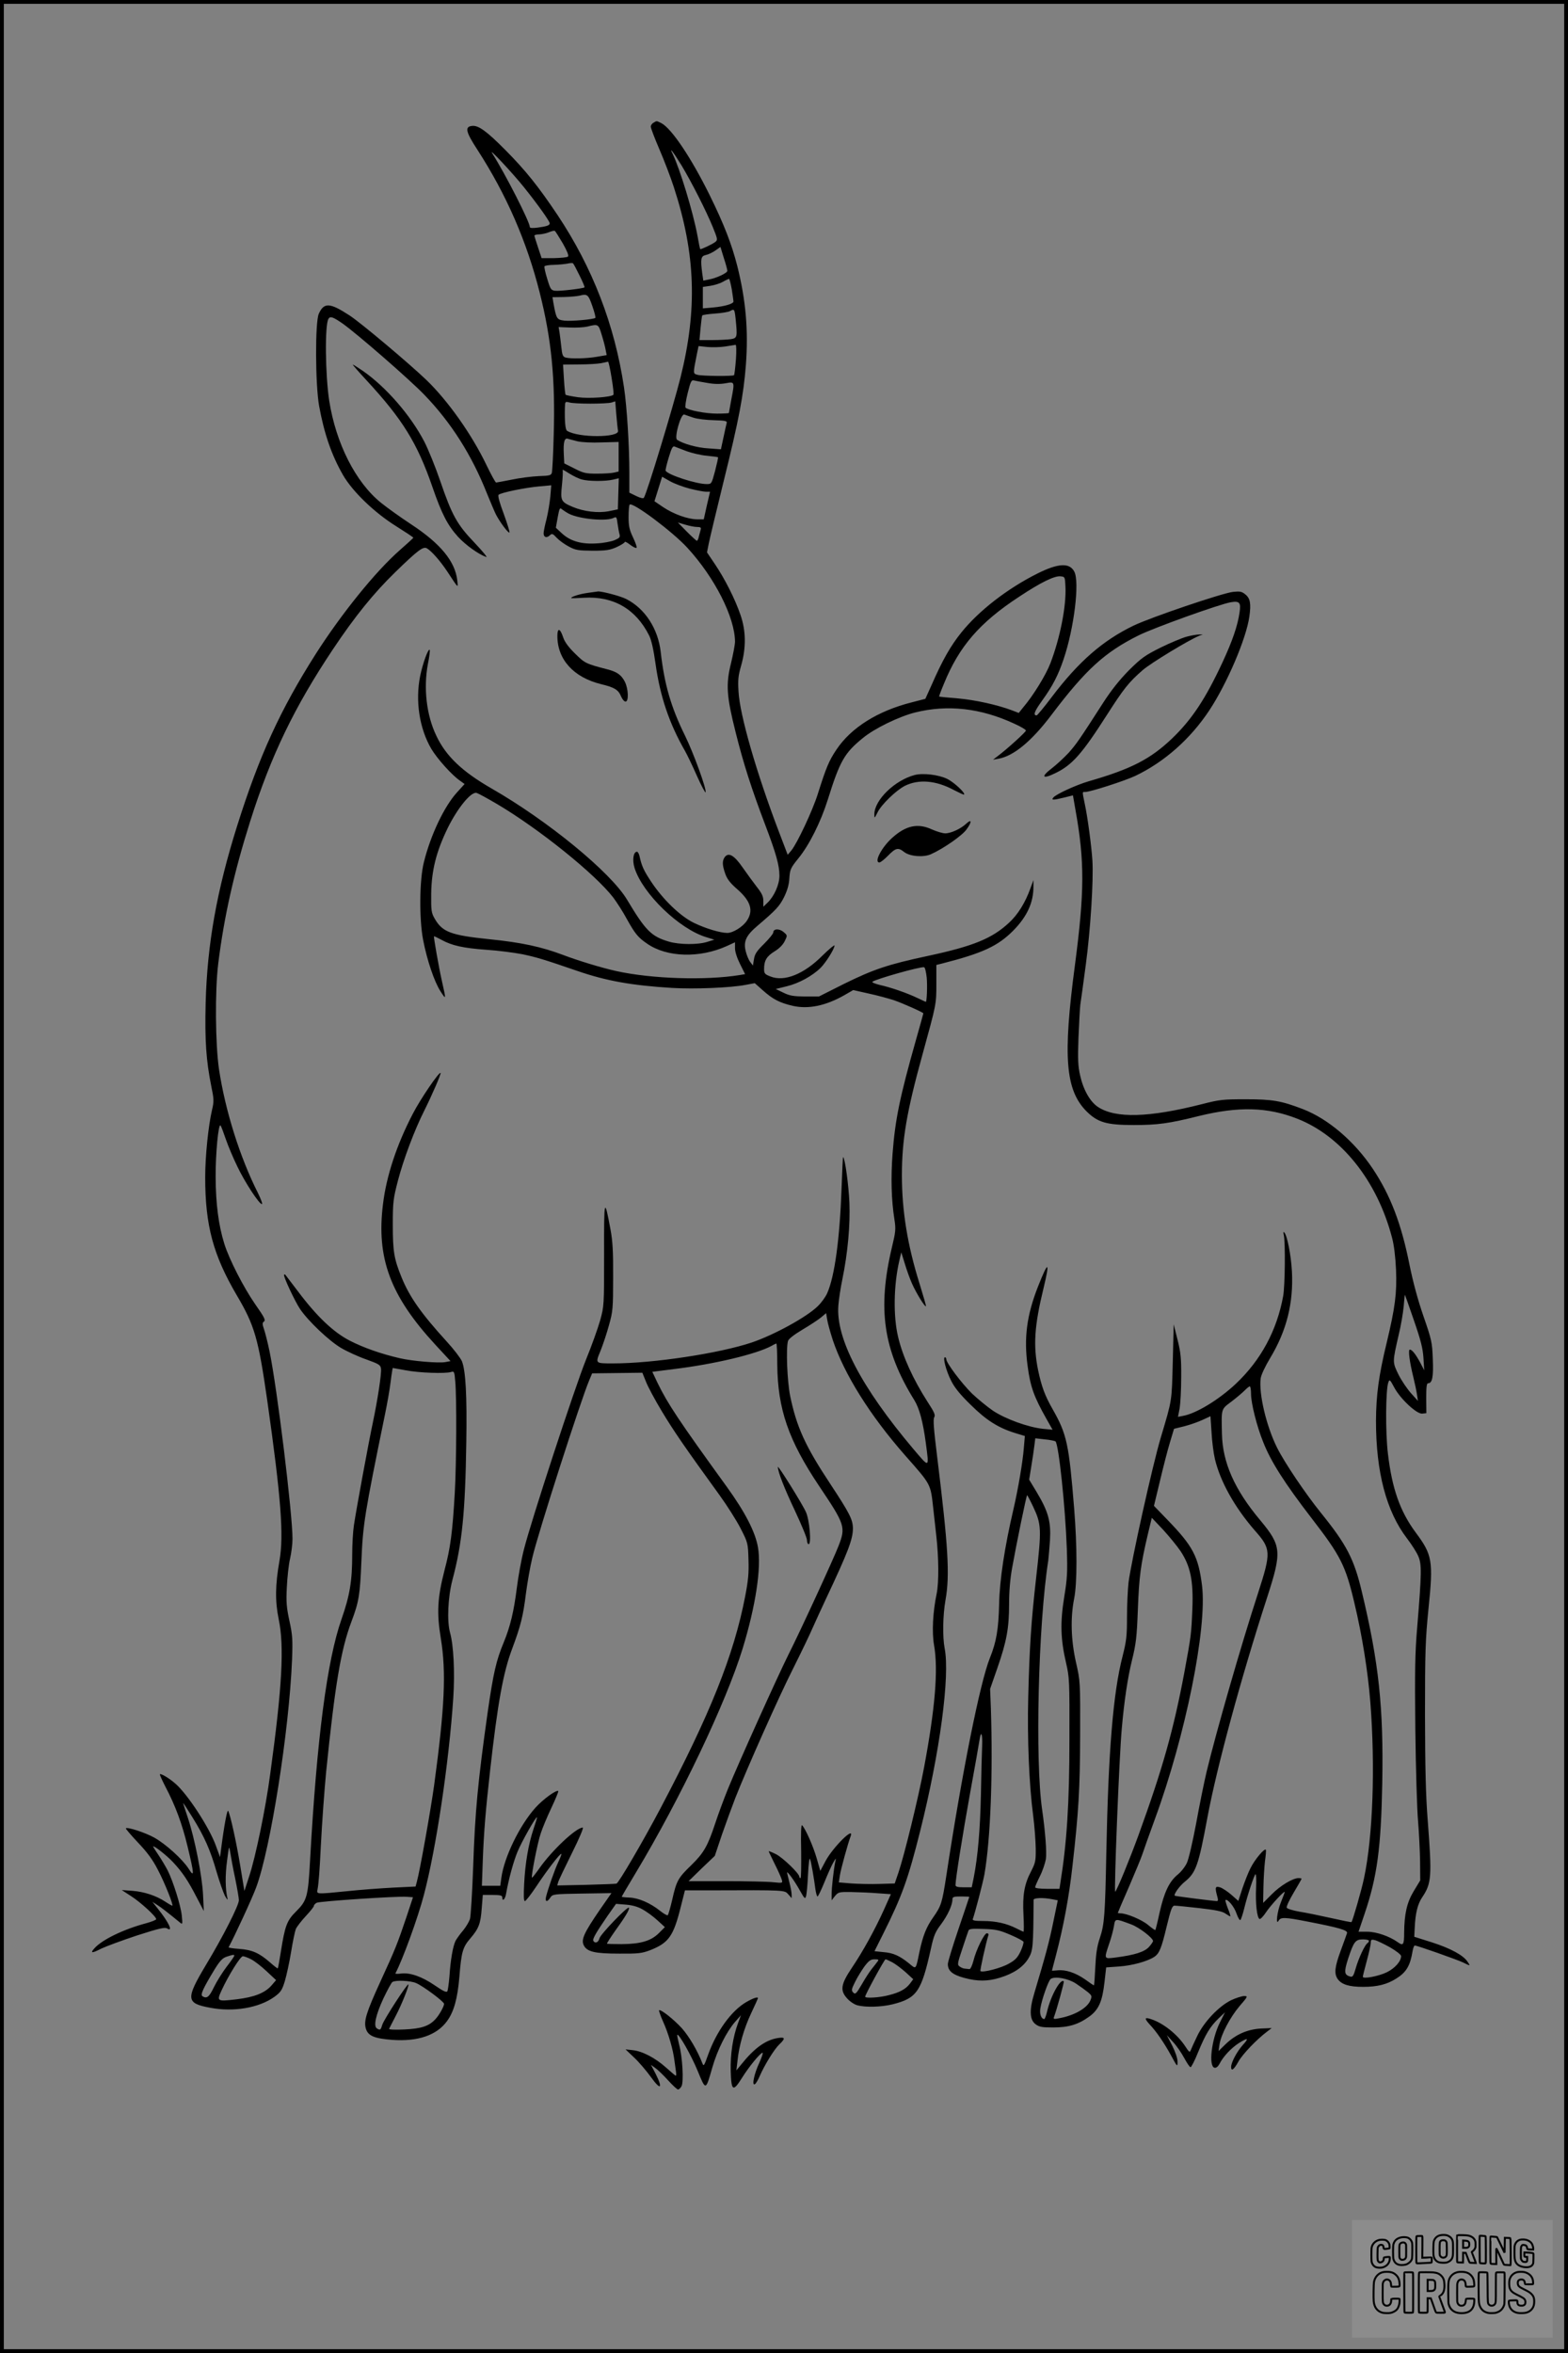 <?xml version="1.0" encoding="UTF-8"?>
<svg xmlns="http://www.w3.org/2000/svg" version="1.0" width="1024pt" height="1536pt" viewBox="0 0 1024 1536" preserveAspectRatio="xMidYMid meet">
  <rect x="0" y="0" width="1024" height="1536" fill="#808080" stroke="none"/>
  <g transform="translate(0.00 0.00) scale(1)">
    <g transform="translate(0,1536) scale(0.1,-0.1)" fill="#000000" stroke="none">
      <path d="M4268 14559 c-10 -5 -18 -17 -18 -26 0 -9 25 -75 56 -147 31 -72 74 -184 95 -249 142 -436 154 -797 43 -1242 -48 -190 -218 -752 -239 -784 -3 -7 -23 -2 -50 11 l-45 22 0 130 c0 175 -16 432 -35 558 -61 408 -206 782 -433 1123 -126 188 -209 292 -342 426 -122 123 -176 162 -217 157 -49 -5 -42 -38 35 -156 190 -294 323 -600 407 -934 76 -301 102 -561 91 -928 -3 -124 -9 -234 -12 -245 -4 -18 -15 -21 -86 -23 -45 -2 -124 -12 -176 -23 -52 -10 -98 -19 -102 -19 -5 0 -33 52 -64 116 -95 198 -252 420 -393 555 -113 108 -423 369 -499 419 -130 85 -168 87 -202 12 -25 -54 -23 -464 2 -602 33 -182 82 -322 156 -451 63 -109 206 -246 347 -334 62 -39 112 -72 112 -75 0 -3 -41 -40 -90 -83 -157 -138 -379 -413 -547 -676 -232 -365 -369 -664 -513 -1121 -133 -422 -196 -774 -206 -1157 -6 -245 3 -376 37 -545 17 -82 18 -97 5 -152 -25 -106 -45 -306 -45 -441 0 -315 52 -507 206 -770 117 -198 141 -282 199 -685 91 -641 109 -882 80 -1049 -28 -158 -29 -264 -5 -381 37 -177 23 -441 -56 -1015 -29 -219 -96 -542 -137 -664 l-31 -95 -27 164 c-27 163 -65 333 -79 359 -6 12 -26 -93 -46 -248 l-7 -54 -27 74 c-43 120 -186 338 -265 406 -41 36 -94 67 -101 61 -2 -2 14 -38 35 -79 67 -127 110 -244 146 -393 44 -182 45 -206 7 -145 -40 62 -149 161 -224 203 -59 33 -176 71 -186 61 -3 -2 33 -44 79 -93 61 -64 97 -113 130 -178 45 -85 104 -234 94 -234 -3 0 -23 11 -44 25 -60 40 -139 66 -216 72 l-70 5 63 -41 c63 -41 162 -132 162 -149 0 -5 -30 -17 -67 -27 -149 -40 -288 -108 -337 -164 -29 -32 -16 -33 46 -1 32 15 137 54 234 86 144 46 181 55 196 45 41 -25 9 42 -61 129 l-36 45 30 -19 c26 -16 72 -52 149 -115 18 -15 19 -14 13 45 -7 66 -56 222 -92 294 -13 25 -39 69 -59 99 -20 29 -36 55 -36 57 0 12 90 -59 130 -102 60 -64 98 -120 154 -229 l47 -90 -5 105 c-6 125 -54 367 -99 503 -18 53 -32 97 -31 97 2 0 29 -42 60 -92 79 -127 118 -216 158 -356 19 -65 44 -136 55 -158 15 -26 20 -31 16 -14 -14 58 -15 151 -2 245 13 100 13 100 21 50 4 -27 18 -103 32 -168 13 -64 24 -128 24 -141 0 -34 -103 -237 -214 -421 -134 -224 -132 -252 25 -281 154 -30 321 -1 421 71 41 30 50 43 68 102 11 37 30 123 41 191 11 68 25 135 31 150 7 15 36 53 65 84 29 31 53 61 53 67 0 6 8 14 18 20 19 10 525 44 588 39 l41 -3 -43 -130 c-58 -172 -72 -208 -170 -421 -93 -203 -110 -259 -94 -309 15 -45 55 -62 171 -71 168 -12 291 30 358 122 45 61 69 147 81 289 13 164 22 194 72 252 54 63 67 95 74 197 l7 86 63 0 c50 0 64 -3 64 -15 0 -31 19 -14 25 23 17 96 48 210 75 275 28 67 120 230 127 224 1 -2 -9 -36 -23 -77 -33 -98 -54 -221 -61 -357 -4 -79 -3 -113 5 -113 6 0 40 44 76 98 66 100 155 216 162 210 2 -2 -7 -26 -20 -53 -24 -51 -68 -177 -80 -227 -8 -34 8 -37 28 -5 15 22 20 23 207 26 l192 3 -78 -112 c-100 -146 -121 -191 -103 -228 21 -43 72 -55 233 -55 123 -1 147 2 200 22 122 48 153 91 201 284 l27 107 166 0 c495 2 484 2 509 -26 l22 -25 0 23 c0 13 -7 50 -15 81 -8 32 -15 60 -15 63 0 13 50 -56 82 -114 32 -57 36 -61 42 -40 4 13 10 77 13 143 3 66 9 111 13 100 8 -22 25 -121 35 -197 4 -27 10 -48 14 -48 4 0 24 42 45 93 20 50 46 108 57 127 19 33 20 33 14 7 -11 -52 -24 -171 -24 -212 l0 -40 22 28 c22 26 27 27 107 26 47 -1 124 -4 172 -8 l86 -6 -47 -105 c-58 -128 -135 -268 -208 -376 -71 -106 -78 -146 -33 -197 18 -21 47 -41 68 -47 55 -15 157 -12 231 6 159 40 188 82 251 366 18 83 28 107 66 157 43 58 74 125 74 162 0 16 8 19 55 19 30 0 55 -1 55 -3 0 -2 -32 -95 -70 -208 -38 -112 -70 -216 -70 -230 0 -44 29 -69 105 -90 88 -24 156 -24 236 1 91 28 152 70 186 127 29 50 31 71 33 381 0 13 60 16 121 4 l37 -7 -29 -140 c-26 -128 -51 -221 -124 -465 -34 -112 -31 -175 8 -204 24 -18 43 -21 115 -21 101 0 164 19 237 72 60 44 84 98 98 223 l11 97 85 6 c85 6 183 33 228 62 34 22 48 56 83 203 27 111 35 132 51 132 10 0 83 -7 161 -16 106 -12 150 -21 170 -35 15 -10 30 -19 32 -19 3 0 -3 23 -15 51 -11 29 -18 53 -16 55 12 12 58 -43 72 -87 10 -28 21 -47 26 -42 4 4 15 37 24 73 22 90 65 219 74 225 5 2 6 -37 4 -88 -5 -102 6 -198 23 -204 6 -2 25 18 42 44 28 43 122 145 122 132 0 -3 -11 -33 -25 -67 -25 -61 -36 -157 -14 -119 13 23 41 22 189 -7 206 -40 262 -56 257 -75 -3 -9 -21 -60 -41 -114 -40 -108 -44 -151 -20 -186 26 -36 75 -51 166 -51 93 0 156 16 216 54 66 41 91 83 107 179 3 20 10 37 14 37 16 0 273 -91 314 -110 51 -25 51 -25 31 4 -27 42 -110 87 -231 126 l-117 37 3 59 c4 94 19 155 49 199 61 91 64 134 36 500 -13 164 -17 340 -18 690 0 417 3 495 23 695 32 311 25 350 -83 495 -103 139 -155 287 -182 515 -17 139 -15 421 3 467 7 20 11 17 37 -32 39 -75 148 -177 184 -173 l27 3 -1 98 c0 72 3 97 12 97 28 0 36 42 31 159 -4 109 -8 126 -61 279 -37 107 -68 222 -91 335 -53 267 -124 453 -239 626 -121 181 -292 327 -458 391 -141 54 -198 64 -373 64 -147 0 -170 -2 -286 -32 -347 -88 -564 -94 -679 -18 -51 34 -95 111 -116 205 -14 60 -16 106 -11 245 4 94 9 191 12 216 4 25 20 143 36 263 30 223 51 549 43 680 -6 93 -31 283 -50 370 -17 83 -17 77 3 77 33 0 257 72 327 105 189 90 359 240 483 427 117 177 242 470 262 613 12 85 6 120 -28 146 -22 18 -35 20 -80 15 -72 -9 -533 -165 -648 -220 -201 -97 -358 -234 -532 -463 -51 -68 -97 -123 -101 -123 -25 0 -15 26 36 97 68 94 105 166 140 270 69 204 105 503 70 571 -31 60 -105 56 -241 -12 -196 -98 -383 -243 -497 -385 -70 -87 -123 -180 -193 -340 l-42 -93 -89 -23 c-222 -56 -396 -165 -492 -309 -49 -73 -67 -117 -122 -291 -33 -105 -134 -321 -173 -368 l-23 -27 -58 152 c-146 383 -255 761 -263 913 -5 75 -2 104 17 170 33 116 32 226 -4 330 -35 103 -101 234 -167 332 l-52 77 12 60 c7 34 50 214 96 401 101 407 131 568 146 763 17 225 0 421 -56 645 -37 144 -86 271 -180 462 -121 245 -249 436 -316 471 -33 16 -29 16 -51 3z m-844 -424 c88 -110 166 -219 166 -233 0 -13 -19 -20 -80 -28 -33 -4 -50 -3 -50 4 0 33 -160 347 -246 482 -27 42 134 -130 210 -225z m1027 145 c65 -108 160 -295 204 -402 31 -77 33 -84 17 -97 -19 -15 -95 -51 -99 -47 -2 1 -10 40 -18 87 -29 156 -116 440 -162 534 -27 53 4 13 58 -75z m-776 -508 c28 -50 41 -80 34 -87 -5 -5 -46 -9 -91 -10 l-81 0 -23 69 c-13 39 -24 74 -24 78 0 4 15 8 33 8 17 1 46 7 62 14 17 7 33 11 38 9 4 -2 27 -39 52 -81z m1075 -180 c0 -14 -71 -48 -123 -57 l-34 -7 -7 48 c-12 93 -9 112 22 119 16 3 44 16 63 29 l34 24 22 -72 c13 -39 23 -77 23 -84z m-965 -31 c20 -40 35 -75 32 -77 -7 -7 -164 -26 -192 -22 -26 3 -31 10 -51 77 -13 41 -21 78 -18 83 3 4 31 9 62 9 31 1 71 5 87 8 17 4 33 5 37 2 4 -3 23 -39 43 -80z m994 -90 c6 -39 11 -74 11 -79 0 -15 -56 -32 -132 -39 l-68 -6 0 70 0 70 48 7 c26 4 63 15 82 26 19 11 38 19 41 20 3 0 11 -31 18 -69z m-911 -108 c14 -40 23 -75 20 -78 -10 -10 -156 -23 -202 -18 -50 6 -53 11 -72 116 l-6 37 73 1 c41 1 88 5 104 9 50 13 57 8 83 -67z m936 -84 c12 -120 11 -126 -31 -133 -21 -3 -76 -6 -121 -6 l-84 0 7 78 c4 42 9 80 11 83 2 3 39 9 83 12 43 3 87 10 98 16 28 16 30 15 37 -50z m-2568 -30 c94 -66 441 -368 535 -466 175 -181 310 -394 409 -644 23 -56 49 -118 59 -138 26 -50 81 -124 88 -117 3 3 -14 57 -37 121 -28 74 -40 119 -34 125 14 14 174 47 267 55 l77 7 -6 -73 c-4 -41 -15 -107 -25 -148 -11 -41 -19 -82 -19 -92 0 -26 19 -33 39 -15 16 15 20 14 47 -15 16 -17 52 -43 79 -57 45 -24 61 -26 155 -27 89 0 113 4 158 24 28 13 52 28 52 33 0 5 16 -3 35 -18 20 -15 38 -24 42 -20 4 3 -7 34 -23 68 -24 50 -29 74 -29 134 0 40 3 76 7 80 19 19 281 -177 377 -282 179 -195 310 -454 311 -613 0 -18 -12 -81 -26 -140 -35 -139 -29 -217 30 -451 51 -205 105 -372 192 -601 73 -192 94 -268 94 -336 0 -57 -34 -134 -78 -176 l-27 -26 0 38 c0 30 -10 50 -43 92 -23 30 -65 87 -92 126 -55 80 -92 101 -117 68 -17 -24 -17 -51 3 -108 12 -35 32 -61 79 -102 88 -77 107 -140 62 -206 -26 -39 -90 -79 -127 -79 -46 0 -143 29 -219 66 -90 44 -203 154 -279 269 -49 74 -62 103 -76 168 -4 15 -11 27 -16 27 -24 0 -32 -54 -16 -106 53 -168 292 -399 469 -452 l52 -16 -45 -14 c-61 -20 -183 -19 -251 1 -116 34 -153 72 -274 274 -107 179 -517 515 -885 726 -191 110 -297 210 -360 343 -65 134 -85 310 -56 468 10 48 15 91 12 94 -10 9 -45 -88 -62 -170 -33 -164 -5 -344 73 -477 39 -65 135 -172 188 -208 l29 -21 -49 -54 c-84 -92 -173 -279 -217 -457 -29 -114 -31 -370 -5 -506 26 -134 73 -273 113 -335 38 -59 38 -59 9 70 -20 89 -54 284 -51 288 2 1 23 -9 47 -22 70 -39 144 -55 295 -66 77 -5 183 -19 235 -29 94 -20 138 -33 362 -110 186 -64 353 -94 615 -110 146 -9 386 1 482 20 l59 11 53 -47 c65 -58 109 -81 195 -101 102 -23 214 0 336 69 l59 34 102 -23 c56 -12 129 -32 163 -43 56 -19 193 -80 193 -86 0 -2 -22 -81 -49 -176 -104 -368 -135 -515 -152 -739 -12 -158 -8 -304 12 -430 10 -64 8 -81 -16 -181 -96 -403 -57 -672 146 -999 33 -54 56 -138 75 -279 22 -168 26 -166 -82 -39 -340 403 -507 723 -489 937 3 41 15 117 26 170 35 170 52 354 46 501 -5 113 -28 285 -41 297 -2 2 -6 -88 -10 -199 -12 -336 -45 -581 -95 -692 -10 -22 -37 -60 -61 -83 -74 -72 -287 -188 -432 -237 -213 -71 -644 -136 -903 -136 -120 0 -118 -2 -83 83 16 40 41 115 55 167 25 88 27 110 27 310 1 168 -3 237 -17 313 -40 215 -43 207 -42 -158 0 -336 0 -341 -26 -435 -15 -52 -56 -167 -92 -255 -73 -181 -360 -1057 -406 -1241 -17 -66 -37 -178 -46 -250 -19 -152 -43 -252 -85 -354 -50 -120 -68 -200 -105 -455 -64 -453 -83 -651 -95 -1010 -6 -170 -16 -325 -21 -342 -6 -18 -26 -52 -45 -75 -20 -23 -41 -53 -49 -67 -17 -34 -33 -124 -40 -232 -4 -47 -10 -91 -14 -98 -6 -9 -28 2 -82 39 -83 57 -162 85 -221 77 -21 -3 -38 -2 -36 1 48 91 147 363 186 512 80 302 164 865 192 1287 11 168 2 343 -21 425 -21 75 -14 231 15 343 64 240 84 440 91 900 5 305 -4 469 -29 530 -9 20 -53 78 -99 128 -166 182 -242 290 -294 417 -50 122 -58 171 -58 345 0 148 3 170 33 286 36 139 108 331 173 460 51 102 111 241 106 245 -9 10 -132 -171 -181 -266 -105 -201 -173 -407 -195 -590 -44 -352 47 -598 341 -917 l100 -108 -32 -6 c-42 -9 -219 6 -300 25 -121 28 -235 68 -325 114 -107 55 -215 157 -339 322 -44 58 -81 107 -83 109 -2 2 -5 2 -8 0 -7 -8 70 -173 105 -225 54 -79 189 -207 267 -253 39 -23 113 -57 165 -75 83 -30 93 -36 96 -61 4 -33 -22 -203 -53 -350 -27 -126 -108 -565 -124 -672 -6 -39 -11 -125 -11 -191 0 -173 -16 -268 -70 -422 -94 -268 -161 -779 -205 -1570 -13 -240 -20 -266 -90 -336 -62 -61 -74 -94 -101 -264 -9 -58 -18 -107 -20 -109 -2 -2 -25 16 -51 39 -71 62 -117 82 -201 88 -40 3 -71 7 -69 11 38 70 154 320 180 391 94 254 215 1021 234 1485 5 133 3 162 -17 254 -19 88 -22 123 -17 220 3 64 12 148 21 186 9 39 16 97 16 130 0 164 -100 982 -150 1224 -12 57 -28 121 -36 144 -11 30 -11 42 -3 48 16 10 8 26 -55 116 -75 108 -169 291 -201 393 -38 121 -56 262 -57 435 -1 150 18 354 32 338 4 -4 19 -44 34 -88 15 -44 49 -125 76 -180 48 -101 142 -245 160 -245 6 0 -6 32 -25 71 -119 235 -214 539 -255 809 -24 164 -27 512 -5 690 38 306 103 595 209 930 135 427 288 744 539 1120 144 216 268 369 408 505 147 143 182 169 206 156 29 -16 87 -81 134 -152 76 -115 70 -110 65 -57 -14 123 -109 239 -299 364 -73 48 -162 112 -199 142 -166 134 -294 387 -338 665 -26 169 -30 497 -5 536 11 19 30 12 91 -30z m1693 -73 c11 -35 23 -80 26 -99 l7 -35 -64 -11 c-69 -12 -170 -14 -204 -5 -18 5 -23 16 -28 67 -4 34 -9 78 -12 97 l-6 35 74 -3 c40 -2 91 1 113 6 72 18 73 17 94 -52z m877 -163 c-4 -54 -10 -100 -12 -102 -8 -8 -208 -6 -238 2 -31 9 -31 4 -5 135 l11 53 56 -6 c31 -3 84 -2 117 3 33 5 64 10 69 11 5 0 6 -41 2 -96z m-812 -119 c10 -58 15 -108 12 -111 -16 -16 -161 -26 -232 -16 -41 6 -77 13 -80 16 -3 3 -8 48 -11 101 l-6 96 104 1 c57 0 122 4 144 8 22 5 43 9 46 10 3 0 14 -47 23 -105z m627 -34 c44 -8 83 -8 117 -2 61 11 61 13 37 -111 -8 -43 -15 -81 -15 -83 0 -2 -35 -4 -78 -4 -74 0 -188 22 -205 39 -4 4 2 47 14 95 20 79 24 87 43 82 12 -3 51 -10 87 -16z m-766 -135 c61 0 122 3 137 7 l26 8 7 -88 c4 -48 9 -94 11 -103 13 -47 -260 -48 -333 -1 -11 7 -16 59 -14 150 1 41 2 42 29 35 15 -5 77 -8 137 -8z m675 -92 c25 -8 84 -15 132 -16 73 -2 87 -5 84 -17 -2 -8 -12 -50 -21 -94 l-17 -79 -81 6 c-73 4 -164 29 -205 56 -21 13 25 174 47 165 9 -3 36 -13 61 -21z m-758 -154 c27 -6 94 -10 158 -7 l110 3 0 -97 0 -96 -30 -7 c-16 -4 -67 -7 -112 -7 -73 0 -89 4 -147 34 l-66 33 -3 60 c-4 78 4 108 26 101 9 -3 38 -10 64 -17z m714 -65 c34 -12 92 -26 130 -29 38 -4 71 -8 73 -10 2 -2 -7 -42 -19 -89 -23 -85 -23 -86 -55 -86 -68 0 -253 60 -268 87 -2 5 7 43 20 86 20 66 27 78 41 71 9 -4 45 -17 78 -30z m-686 -184 c43 -12 152 -13 203 -1 l38 9 -3 -101 -3 -102 -59 -12 c-70 -14 -165 -2 -236 28 -77 33 -81 40 -70 144 5 48 7 92 4 97 -3 5 16 -5 42 -22 27 -17 64 -35 84 -40z m705 -60 c44 -11 92 -20 106 -20 l26 0 -21 -90 -20 -90 -43 0 c-60 0 -155 34 -223 80 l-56 38 25 80 25 80 51 -29 c28 -16 87 -38 130 -49z m-789 -164 c71 -35 247 -51 293 -26 16 8 19 4 24 -38 4 -26 9 -57 13 -70 5 -19 0 -24 -32 -38 -21 -9 -73 -19 -114 -21 -100 -7 -173 13 -229 64 l-41 38 12 67 c11 60 14 66 27 54 9 -7 30 -21 47 -30z m836 -86 c23 0 28 -4 24 -17 -3 -10 -8 -30 -12 -45 -3 -16 -9 -28 -13 -28 -4 0 -33 27 -66 60 l-58 59 48 -14 c26 -8 61 -15 77 -15z m2406 -390 c6 -128 -35 -334 -98 -499 -30 -78 -113 -213 -179 -290 l-28 -35 -44 17 c-96 36 -240 68 -354 78 -66 5 -121 11 -122 12 -1 2 13 40 32 85 99 243 233 398 491 567 142 94 229 136 269 133 30 -3 30 -4 33 -68z m1137 -168 c-12 -85 -46 -185 -112 -327 -111 -238 -199 -371 -329 -496 -141 -134 -266 -199 -544 -279 -82 -24 -213 -84 -231 -106 -15 -18 -3 -18 72 0 l56 14 16 -92 c61 -339 60 -535 -3 -1016 -80 -601 -62 -816 76 -955 73 -72 130 -89 309 -89 155 0 229 10 425 59 257 63 446 59 640 -17 289 -112 524 -406 621 -778 13 -48 22 -124 26 -210 6 -153 -6 -245 -61 -475 -52 -214 -69 -341 -70 -510 0 -335 68 -592 203 -768 29 -38 62 -89 73 -115 23 -52 23 -106 -7 -467 -14 -163 -16 -285 -12 -665 3 -256 11 -526 18 -600 6 -74 12 -191 13 -260 l1 -125 -43 -71 c-44 -73 -61 -148 -62 -271 0 -79 -6 -87 -42 -61 -55 39 -140 68 -199 68 l-57 0 40 118 c82 243 107 428 115 852 9 493 -22 785 -133 1248 -51 215 -99 308 -268 517 -100 124 -236 325 -286 425 -70 140 -120 352 -107 452 3 23 29 78 62 133 108 179 153 360 142 567 -6 107 -31 234 -50 253 -6 7 -7 1 -3 -17 11 -47 8 -331 -4 -398 -41 -225 -145 -418 -309 -573 -112 -105 -260 -195 -347 -210 l-31 -6 11 57 c5 31 10 122 10 202 1 122 -3 161 -24 245 l-25 100 -6 -245 c-7 -262 -3 -242 -78 -493 -55 -184 -193 -808 -211 -947 -5 -46 -10 -148 -10 -227 0 -124 -4 -156 -29 -255 -62 -240 -93 -625 -106 -1283 -8 -401 -12 -466 -42 -555 -19 -56 -26 -105 -30 -192 -3 -65 -7 -118 -9 -118 -2 0 -28 17 -58 39 -63 44 -129 65 -180 59 -20 -2 -36 -3 -36 -2 0 1 11 44 25 96 50 190 87 388 109 588 40 351 49 501 50 850 1 355 1 355 -27 478 -33 146 -37 292 -12 417 20 102 20 338 0 587 -34 422 -48 486 -140 648 -52 91 -73 149 -96 258 -32 159 -24 287 36 533 43 179 32 183 -36 11 -74 -188 -93 -336 -68 -519 18 -136 41 -200 124 -347 l39 -69 -63 6 c-96 10 -245 64 -326 118 -38 26 -100 77 -137 112 -68 67 -168 200 -168 224 0 7 -4 13 -9 13 -15 0 7 -87 40 -152 22 -45 59 -91 128 -158 102 -101 180 -151 295 -186 l59 -18 -7 -81 c-7 -89 -37 -265 -67 -395 -58 -247 -91 -465 -94 -620 -4 -166 -18 -248 -60 -352 -64 -158 -182 -746 -285 -1423 -27 -176 -33 -196 -85 -270 -46 -65 -68 -121 -91 -229 -24 -117 -20 -112 -67 -73 -62 50 -103 69 -168 74 l-58 6 58 116 c121 242 162 355 241 671 128 511 195 1011 159 1191 -14 75 -12 214 6 316 29 163 17 351 -55 936 -22 178 -27 242 -19 255 9 15 1 33 -44 102 -93 145 -162 295 -192 424 -32 134 -29 336 8 496 l13 55 23 -74 c12 -40 33 -99 47 -130 27 -61 84 -154 91 -148 2 2 -17 67 -41 145 -79 251 -116 476 -116 709 0 233 31 415 134 788 91 331 91 328 91 463 l0 123 40 10 c262 67 361 113 461 213 92 93 134 185 133 291 l0 40 -19 -52 c-34 -95 -82 -173 -141 -227 -110 -102 -231 -152 -529 -216 -263 -56 -356 -88 -549 -183 l-163 -82 -92 0 c-76 1 -99 5 -140 25 l-50 24 73 18 c78 19 166 67 220 120 34 34 91 124 91 146 0 6 -35 -23 -78 -65 -121 -122 -250 -174 -341 -137 -37 14 -41 20 -41 49 0 55 17 83 69 115 31 19 55 44 66 67 18 37 18 37 -8 59 -28 24 -67 22 -67 -3 0 -8 -27 -41 -60 -74 -48 -47 -61 -67 -66 -100 l-7 -42 -18 24 c-10 13 -23 45 -29 70 -16 64 3 103 76 165 121 103 145 128 175 189 21 43 32 81 34 123 4 56 8 66 59 129 71 87 146 237 192 383 79 253 109 305 230 403 75 62 236 140 340 166 212 53 428 29 648 -73 42 -19 76 -39 76 -45 0 -9 -123 -121 -186 -168 l-29 -22 35 6 c99 17 218 115 348 288 222 293 346 407 567 517 100 50 534 206 605 217 55 9 65 -3 55 -67z m-4850 -1250 c276 -163 641 -457 760 -611 23 -31 64 -94 89 -141 53 -95 73 -120 132 -160 129 -90 344 -96 522 -15 l52 24 0 -38 c0 -24 13 -64 33 -104 l33 -66 -35 -6 c-223 -36 -575 -25 -806 26 -92 20 -253 69 -347 105 -140 53 -273 82 -483 103 -252 26 -306 47 -356 134 -22 38 -24 52 -23 162 2 153 33 276 108 430 65 132 154 240 189 229 12 -4 71 -36 132 -72z m2807 -1133 c5 -52 1 -159 -6 -159 -1 0 -24 11 -52 24 -68 33 -178 71 -247 86 -32 8 -54 17 -50 21 19 17 316 101 338 95 6 -1 13 -31 17 -67z m3182 -2239 c45 -130 58 -182 62 -245 l5 -80 -26 50 c-30 55 -53 85 -68 85 -12 0 -2 -79 23 -180 10 -41 21 -93 24 -115 l6 -40 -45 50 c-25 28 -62 82 -82 122 -40 82 -40 79 1 258 15 61 29 145 33 188 3 42 7 76 8 75 1 -2 28 -77 59 -168z m-3796 -126 c75 -224 244 -495 476 -758 166 -188 163 -182 180 -336 8 -74 17 -155 20 -180 17 -148 18 -308 3 -383 -25 -119 -32 -251 -17 -337 28 -160 7 -411 -65 -796 -38 -202 -129 -574 -168 -689 l-24 -70 -99 -3 c-54 -2 -137 0 -182 3 l-84 7 7 46 c6 40 52 207 70 255 27 70 -116 -72 -164 -162 l-34 -64 -24 84 c-23 79 -73 192 -95 214 -6 7 -9 -50 -6 -168 1 -97 0 -177 -4 -177 -5 0 -8 4 -8 9 0 21 -107 124 -152 147 -26 13 -48 22 -48 19 0 -2 18 -39 39 -82 22 -43 42 -89 46 -102 7 -24 7 -24 -55 -18 -35 4 -173 7 -308 7 l-245 0 85 83 86 82 47 140 c27 77 66 184 87 238 74 188 281 654 376 842 52 104 112 228 132 275 21 47 59 130 85 185 145 308 175 387 175 459 -1 57 -21 97 -149 291 -162 245 -219 370 -261 573 -19 97 -28 307 -14 358 4 14 39 41 94 74 49 29 104 65 122 80 l33 28 7 -42 c3 -22 20 -82 36 -132z m-362 -162 c3 -291 73 -493 273 -792 170 -253 175 -268 127 -392 -31 -81 -248 -553 -328 -711 -75 -151 -321 -697 -393 -872 -29 -71 -67 -175 -85 -230 -48 -145 -74 -191 -155 -270 -86 -83 -97 -101 -125 -226 -12 -51 -25 -97 -29 -101 -3 -4 -26 9 -51 29 -64 51 -141 84 -200 86 -27 1 -50 4 -50 5 0 2 42 74 94 160 289 481 588 1109 696 1461 85 278 123 528 100 660 -17 100 -84 230 -204 396 -315 435 -386 542 -453 680 l-33 70 142 18 c262 32 536 97 636 151 15 9 29 15 32 16 3 0 6 -62 6 -138z m-2427 -37 c86 -17 261 -23 297 -11 20 6 22 2 27 -61 10 -104 8 -537 -3 -728 -15 -259 -28 -358 -67 -505 -46 -180 -52 -276 -24 -446 36 -222 25 -452 -44 -959 -23 -165 -93 -559 -113 -630 l-8 -30 -145 -7 c-79 -4 -214 -14 -299 -23 -210 -21 -203 -21 -196 13 7 36 14 130 21 277 8 157 23 365 35 490 58 569 96 796 165 979 49 130 56 174 65 391 10 244 20 308 154 961 14 67 31 163 37 213 6 50 13 91 14 91 2 0 40 -7 84 -15z m1569 -73 c12 -32 59 -120 105 -196 77 -128 147 -230 376 -546 50 -69 112 -167 138 -218 47 -92 48 -96 51 -202 3 -86 -1 -135 -22 -243 -74 -382 -228 -766 -553 -1382 -113 -214 -272 -486 -287 -491 -6 -2 -96 -5 -199 -8 l-188 -4 6 21 c3 12 44 97 90 190 47 94 78 167 71 167 -43 0 -202 -149 -285 -268 -24 -34 -45 -61 -47 -59 -7 6 37 231 57 288 11 35 43 111 70 168 27 57 47 106 45 109 -11 11 -98 -52 -148 -107 -104 -115 -206 -325 -224 -460 l-7 -51 -60 0 -60 0 6 167 c7 186 18 320 48 588 49 437 85 637 144 793 56 151 71 210 90 362 9 69 27 172 41 230 36 157 318 1034 373 1162 l18 43 164 2 164 2 23 -57z m3952 -81 c0 -61 38 -213 80 -316 50 -127 141 -269 315 -495 190 -246 222 -308 280 -554 51 -214 88 -445 104 -646 33 -421 17 -877 -41 -1150 -16 -77 -74 -278 -82 -287 -2 -2 -61 10 -132 26 -71 16 -164 35 -208 42 -45 8 -80 19 -83 26 -3 8 18 52 46 99 28 47 51 87 51 90 0 2 -9 4 -20 4 -37 0 -119 -49 -175 -106 l-56 -56 2 104 c1 57 6 132 10 168 5 35 8 69 6 74 -6 17 -74 -64 -101 -120 -15 -29 -38 -89 -53 -133 l-26 -80 -44 39 c-24 21 -57 43 -73 49 -34 11 -37 2 -21 -57 7 -23 6 -32 -2 -32 -20 0 -272 32 -275 35 -9 8 31 64 65 91 73 59 90 106 148 419 61 327 219 911 391 1440 96 297 93 334 -45 500 -169 201 -247 378 -251 565 -4 166 -6 160 60 209 33 25 72 58 87 73 15 15 30 28 35 28 4 0 8 -22 8 -49z m-236 -425 c35 -147 128 -314 260 -466 107 -121 108 -142 23 -406 -113 -346 -276 -915 -337 -1169 -17 -71 -48 -225 -69 -341 -22 -116 -48 -230 -60 -255 -11 -24 -38 -59 -61 -77 -54 -45 -87 -113 -117 -246 -13 -61 -26 -113 -28 -115 -2 -2 -23 13 -46 32 -39 34 -141 77 -181 77 -10 0 -18 2 -18 3 0 2 33 80 74 173 40 93 79 187 86 209 7 22 44 126 82 230 200 545 342 1246 308 1524 -24 191 -59 258 -229 433 l-85 88 39 162 c21 89 50 202 65 251 l27 90 69 17 c38 10 92 29 119 42 l50 23 7 -105 c3 -58 13 -136 22 -174z m-1041 115 c21 -20 64 -425 74 -701 5 -153 3 -193 -17 -315 -27 -166 -24 -276 12 -430 22 -96 23 -116 22 -495 0 -424 -17 -681 -60 -947 l-5 -33 -79 0 c-48 0 -80 4 -80 10 0 6 14 38 31 72 17 33 34 84 39 111 7 44 -4 182 -24 322 -47 318 -26 1208 40 1630 2 17 7 75 11 131 7 122 -11 187 -87 314 l-49 81 14 87 c8 48 17 109 20 135 l6 48 62 -7 c34 -3 65 -10 70 -13z m-147 -424 c56 -119 57 -145 20 -472 -32 -281 -43 -452 -51 -775 -7 -267 6 -574 32 -770 9 -69 16 -165 17 -215 1 -83 -2 -95 -30 -150 -45 -85 -57 -157 -50 -286 3 -60 3 -109 0 -109 -2 0 -24 10 -47 22 -63 32 -134 48 -216 48 -54 0 -72 3 -68 13 14 37 67 241 76 292 40 230 56 658 42 1085 l-5 125 47 135 c61 175 77 262 77 419 0 83 7 166 20 237 27 151 93 474 98 474 1 0 19 -33 38 -73z m964 -293 c64 -97 84 -192 77 -373 -7 -170 -8 -178 -53 -421 -70 -372 -141 -625 -299 -1060 -57 -156 -138 -354 -152 -369 -9 -12 26 884 43 1066 16 183 39 333 66 443 27 110 32 150 39 335 8 212 18 290 65 489 l26 108 74 -78 c40 -44 91 -106 114 -140z m-1296 -1271 c-2 -43 -6 -186 -8 -318 -5 -228 -20 -404 -47 -542 l-13 -63 -53 0 c-40 0 -53 4 -53 15 0 37 46 327 96 604 31 168 58 323 61 344 10 65 20 40 17 -40z m-2218 -1067 c27 -15 71 -47 98 -72 l48 -44 -39 -39 c-51 -51 -119 -71 -242 -72 -51 0 -95 1 -97 3 -2 2 24 42 57 89 66 91 93 138 86 146 -10 9 -186 -174 -192 -200 -7 -27 -28 -36 -40 -17 -7 12 16 52 93 164 l55 78 62 -5 c42 -3 79 -13 111 -31z m3191 -98 c52 -19 143 -89 143 -109 0 -5 -12 -22 -27 -39 -30 -32 -93 -52 -215 -68 -80 -10 -79 -13 -44 91 14 40 27 91 31 115 8 50 7 49 112 10z m-789 -68 c45 -19 84 -40 86 -46 2 -6 -6 -34 -19 -62 -19 -40 -34 -57 -76 -80 -49 -29 -173 -61 -186 -49 -4 5 35 181 52 235 3 6 -2 12 -10 12 -17 0 -70 -107 -88 -180 -8 -30 -19 -55 -26 -54 -6 1 -19 2 -29 3 -10 0 -26 7 -35 14 -16 11 -15 19 18 117 19 58 37 111 40 118 4 11 27 13 98 10 79 -2 105 -8 175 -38z m2342 -39 c0 -6 -5 -13 -10 -16 -17 -11 -58 -99 -76 -163 -14 -49 -20 -59 -35 -55 -41 11 -43 29 -15 117 37 112 48 126 97 126 21 0 39 -4 39 -9z m138 -43 c41 -24 72 -48 72 -57 0 -34 -40 -79 -92 -105 -55 -27 -158 -46 -158 -30 0 5 12 52 26 104 14 52 26 105 26 118 0 20 4 23 27 17 14 -3 59 -25 99 -47z m-7548 -55 c-1 -5 -23 -37 -51 -73 -27 -36 -64 -95 -82 -132 -31 -65 -47 -77 -75 -59 -15 9 4 51 80 176 34 55 51 73 78 82 42 14 50 15 50 6z m110 -23 c22 -11 67 -46 101 -78 l62 -58 -31 -36 c-43 -48 -111 -75 -226 -89 -129 -15 -132 -14 -99 58 44 96 123 223 139 223 8 0 33 -9 54 -20z m4089 -17 c-7 -10 -24 -31 -36 -46 -13 -16 -42 -60 -64 -99 -37 -63 -43 -69 -57 -55 -13 14 -12 21 12 69 14 29 42 74 61 101 29 38 41 47 66 47 28 0 30 -2 18 -17z m99 -3 c20 -11 59 -40 87 -65 l49 -45 -20 -27 c-28 -37 -67 -59 -139 -77 -58 -16 -155 -22 -155 -10 0 13 126 244 133 244 4 0 24 -9 45 -20z m1198 -138 c27 -18 62 -43 78 -56 27 -23 28 -26 17 -54 -21 -51 -105 -99 -205 -117 -33 -7 -38 -5 -33 8 18 47 68 229 64 233 -21 21 -85 -94 -109 -197 -6 -27 -15 -49 -18 -49 -20 0 -32 33 -26 69 9 58 53 183 68 193 27 19 114 3 164 -30z m-4309 3 c45 -19 183 -121 183 -136 0 -16 -31 -72 -54 -97 -42 -48 -94 -65 -205 -70 -58 -3 -102 -1 -100 4 2 5 22 43 43 84 41 78 89 200 83 206 -7 7 -159 -228 -170 -262 -11 -36 -14 -39 -36 -25 -23 15 -7 88 43 196 26 54 52 103 59 107 21 13 116 9 154 -7z"></path>
      <path d="M2393 12878 c236 -255 332 -410 431 -697 61 -177 100 -251 167 -325 51 -55 132 -113 184 -132 11 -4 -23 37 -75 92 -115 120 -148 179 -225 404 -31 91 -78 206 -103 255 -90 174 -252 360 -404 465 -32 22 -61 40 -64 40 -3 0 37 -46 89 -102z"></path>
      <path d="M3840 11490 c-53 -7 -110 -25 -110 -34 0 -2 38 -1 85 2 191 11 337 -73 424 -246 15 -29 29 -92 42 -185 30 -213 89 -389 193 -570 13 -23 48 -95 77 -161 29 -65 55 -114 57 -108 7 21 -79 257 -134 369 -92 186 -135 335 -159 546 -17 153 -103 285 -226 347 -37 19 -159 51 -184 49 -5 -1 -35 -5 -65 -9z"></path>
      <path d="M3640 11208 c0 -153 106 -270 285 -314 87 -21 113 -36 131 -80 8 -19 21 -34 29 -34 22 0 19 82 -4 129 -23 45 -51 65 -112 81 -143 37 -149 40 -213 103 -43 42 -68 76 -78 106 -20 61 -38 65 -38 9z"></path>
      <path d="M7750 11204 c-30 -8 -107 -40 -170 -71 -102 -51 -125 -67 -206 -147 -62 -63 -115 -129 -170 -214 -153 -238 -173 -267 -224 -325 -29 -31 -79 -78 -113 -104 -73 -56 -58 -71 27 -29 109 53 173 126 336 381 109 170 141 211 233 291 53 46 302 197 367 223 l25 10 -25 -1 c-14 0 -50 -6 -80 -14z"></path>
      <path d="M5974 10301 c-131 -34 -264 -164 -264 -257 0 -28 1 -27 21 13 25 51 120 143 178 173 90 45 203 36 320 -27 35 -18 65 -32 67 -30 10 10 -64 79 -109 102 -57 28 -159 40 -213 26z"></path>
      <path d="M6310 9983 c-35 -33 -100 -63 -137 -63 -17 0 -56 12 -88 26 -91 42 -169 25 -257 -54 -71 -63 -122 -162 -85 -162 7 0 33 20 57 45 50 51 66 54 105 23 37 -29 127 -36 175 -14 81 36 206 123 233 163 35 48 33 70 -3 36z"></path>
      <path d="M5080 5784 c0 -32 42 -139 111 -285 43 -92 79 -178 79 -193 0 -14 5 -26 11 -26 19 0 6 158 -18 210 -23 52 -183 308 -183 294z"></path>
      <path d="M8040 2303 c-80 -39 -177 -141 -221 -233 -20 -41 -39 -84 -43 -94 -6 -16 -11 -12 -35 25 -50 77 -141 150 -220 177 -46 16 -50 8 -15 -31 46 -48 97 -123 143 -207 40 -74 41 -74 41 -38 0 22 -14 63 -35 105 l-35 68 40 -44 c23 -24 55 -71 73 -104 18 -33 36 -61 42 -61 5 -1 28 44 50 99 48 116 77 165 134 220 l41 39 -34 -68 c-54 -108 -75 -286 -34 -294 11 -2 23 8 33 27 24 47 75 101 124 133 62 39 70 35 26 -13 -38 -43 -74 -111 -75 -141 0 -32 18 -19 48 35 28 49 119 144 187 195 l30 23 -70 -3 c-88 -5 -164 -38 -230 -101 l-47 -46 6 42 c10 66 68 176 130 250 57 66 57 67 29 67 -15 -1 -53 -13 -83 -27z"></path>
      <path d="M4874 2291 c-97 -56 -195 -191 -250 -345 -25 -71 -29 -77 -37 -55 -32 83 -87 176 -134 229 -53 58 -140 127 -149 117 -2 -2 9 -35 26 -73 35 -77 66 -183 75 -259 4 -27 8 -60 10 -72 2 -13 1 -23 -2 -23 -2 0 -31 24 -63 53 -70 63 -156 108 -219 114 l-46 5 57 -54 c31 -29 80 -87 110 -128 62 -87 79 -75 30 22 l-31 59 29 -21 c16 -11 53 -47 83 -80 30 -33 59 -60 65 -60 6 0 17 10 23 22 15 28 6 192 -16 272 -8 32 -14 61 -12 63 10 9 91 -133 133 -235 54 -131 52 -131 96 22 33 115 93 234 149 298 l38 43 -19 -51 c-34 -92 -51 -203 -48 -314 4 -131 15 -138 75 -42 45 72 119 162 133 162 5 0 -5 -29 -21 -65 -34 -72 -51 -154 -29 -140 7 4 21 28 32 54 32 73 95 175 128 206 41 39 38 49 -11 41 -79 -13 -152 -65 -237 -171 l-33 -40 7 60 c10 101 43 215 90 314 24 51 44 95 44 97 0 11 -31 1 -76 -25z"></path>
    </g>
  </g>
  <rect x="0.0" y="0.0" width="1024.0" height="1536.0" fill="none" stroke="black" stroke-width="5"></rect>
  <g transform="translate(882.93 1449.20) scale(0.128)" opacity="1.0">
    <rect x="0" y="0" width="1024.0" height="600.0" fill="white" fill-opacity="0.1"></rect>
    <g transform="translate(0,650) scale(0.1,-0.1)" stroke="none">
      <path fill="none" stroke="#000000" stroke-width="100" d="M4491 5720 c-164 -43 -269 -147 -319 -315 -19 -65 -29 -577 -13 -693 25 -190 116 -310 276 -367 63 -23 284 -32 370 -16 122 22 249 110 294 205 51 104 56 150 56 496 0 341 -4 385 -48 478 -46 100 -156 184 -282 217 -83 21 -241 19 -334 -5z m270 -273 c19 -12 43 -40 54 -62 18 -37 20 -64 23 -320 5 -339 -1 -384 -56 -436 -87 -82 -235 -56 -289 51 -22 43 -23 53 -23 335 0 314 7 370 52 412 34 32 66 42 139 42 53 1 73 -4 100 -22z"></path>
      <path fill="none" stroke="#000000" stroke-width="100" d="M5367 5723 c-4 -3 -7 -311 -7 -683 0 -618 1 -679 17 -691 12 -10 51 -14 152 -14 l136 0 3 248 2 248 67 -3 67 -3 34 -85 c18 -47 58 -152 89 -235 30 -82 63 -158 73 -168 14 -15 40 -19 165 -24 l148 -6 -5 34 c-4 19 -49 143 -102 276 -53 133 -96 246 -96 251 0 6 15 19 33 31 53 33 104 92 134 156 27 57 28 67 27 195 0 115 -4 144 -23 193 -31 80 -76 135 -148 183 -83 56 -166 82 -303 94 -129 11 -453 14 -463 3z m541 -300 c55 -27 77 -73 77 -163 0 -61 -4 -82 -23 -111 -34 -55 -73 -69 -191 -69 l-101 0 0 187 0 186 101 -6 c66 -4 114 -12 137 -24z"></path>
      <path fill="none" stroke="#000000" stroke-width="100" d="M6514 5685 c-4 -9 -5 -320 -2 -690 3 -511 7 -678 16 -687 19 -19 273 -30 291 -13 11 11 13 126 12 675 -1 364 -6 672 -11 685 -11 28 -27 31 -187 40 -99 6 -114 5 -119 -10z"></path>
      <path fill="none" stroke="#000000" stroke-width="100" d="M3355 5683 c-27 -3 -55 -9 -62 -15 -10 -8 -13 -150 -13 -683 0 -592 2 -674 15 -685 12 -10 52 -11 173 -6 362 15 578 29 590 38 8 7 12 46 12 129 0 108 -2 119 -20 129 -11 6 -24 9 -28 7 -4 -3 -103 -8 -221 -12 l-214 -7 5 545 c4 384 2 549 -5 556 -11 11 -120 12 -232 4z"></path>
      <path fill="none" stroke="#000000" stroke-width="100" d="M7067 5654 c-4 -4 -7 -310 -7 -680 0 -625 1 -673 18 -692 15 -18 31 -21 152 -24 l134 -3 -3 400 c-2 277 1 397 8 390 11 -11 153 -311 251 -530 96 -215 128 -281 142 -292 7 -6 82 -14 165 -17 l153 -7 11 28 c14 34 3 1333 -11 1347 -5 5 -70 11 -144 14 l-136 5 -1 -54 c-1 -30 -5 -200 -8 -379 l-6 -325 -73 150 c-40 83 -123 256 -184 385 -61 129 -117 242 -125 252 -11 12 -40 18 -121 22 -59 4 -130 9 -157 12 -28 3 -54 2 -58 -2z"></path>
      <path fill="none" stroke="#000000" stroke-width="100" d="M2507 5614 c-220 -49 -342 -159 -394 -357 -24 -91 -24 -641 0 -740 57 -233 232 -339 510 -310 56 6 127 21 158 33 76 29 187 114 226 174 64 95 67 114 71 505 2 232 -1 371 -8 404 -27 126 -116 235 -228 278 -74 29 -236 35 -335 13z m191 -281 c15 -11 36 -35 47 -54 19 -32 20 -52 20 -349 0 -309 0 -316 -23 -362 -31 -62 -75 -89 -155 -95 -53 -4 -67 -2 -97 19 -19 13 -44 41 -55 63 -19 37 -20 60 -20 350 0 337 2 351 60 405 54 51 169 63 223 23z"></path>
      <path fill="none" stroke="#000000" stroke-width="100" d="M8568 5491 c-133 -43 -219 -134 -262 -280 -13 -45 -16 -107 -16 -343 0 -320 9 -395 60 -506 73 -156 258 -255 506 -269 191 -11 324 47 376 165 19 42 22 70 26 288 4 209 3 242 -11 256 -19 18 -186 38 -347 41 l-105 2 -3 -95 c-1 -52 2 -102 7 -109 6 -10 33 -16 75 -19 l66 -4 0 -105 c0 -98 -1 -105 -26 -130 -23 -23 -31 -25 -99 -21 -64 3 -79 7 -112 34 -21 16 -49 52 -63 80 -25 49 -25 51 -25 324 0 303 6 348 56 402 28 29 32 30 99 26 105 -6 152 -50 167 -158 8 -53 9 -54 48 -62 22 -5 90 -10 150 -11 l110 -2 3 43 c4 52 -30 180 -66 245 -53 99 -179 183 -317 212 -96 20 -226 18 -297 -4z"></path>
      <path fill="none" stroke="#000000" stroke-width="100" d="M1390 5484 c-203 -45 -359 -207 -390 -404 -13 -83 -13 -616 0 -694 20 -123 100 -235 203 -281 98 -45 271 -51 387 -13 211 67 340 238 340 451 0 54 -3 69 -17 74 -24 9 -264 -15 -280 -28 -7 -7 -13 -31 -13 -60 0 -56 -13 -95 -43 -128 -31 -34 -95 -61 -144 -61 -35 0 -48 6 -77 35 -52 52 -58 99 -54 423 3 257 5 280 24 323 42 89 120 132 202 109 53 -14 72 -42 81 -120 11 -90 15 -92 150 -79 62 6 125 15 138 20 25 9 25 10 21 107 -3 82 -9 106 -33 155 -33 68 -97 130 -163 160 -60 27 -235 33 -332 11z"></path>
      <path fill="none" stroke="#000000" stroke-width="100" d="M1600 3845 c-239 -44 -424 -235 -476 -495 -22 -109 -33 -831 -15 -1000 31 -300 174 -492 425 -572 45 -15 100 -21 211 -25 181 -6 263 8 380 66 147 73 214 152 266 311 26 78 32 117 37 219 4 98 2 125 -9 132 -22 14 -393 11 -407 -3 -7 -7 -12 -39 -12 -73 0 -169 -84 -275 -217 -275 -68 0 -110 18 -150 64 -65 73 -68 99 -68 606 0 446 1 456 22 515 78 208 337 201 392 -11 6 -23 13 -75 16 -115 3 -41 10 -78 15 -83 10 -10 289 -10 357 0 63 9 67 18 60 147 -12 210 -62 331 -181 445 -86 82 -165 123 -280 146 -94 19 -261 20 -366 1z"></path>
      <path fill="none" stroke="#000000" stroke-width="100" d="M5376 3840 c-151 -39 -268 -118 -350 -237 -106 -157 -118 -245 -114 -863 4 -463 5 -477 27 -550 33 -106 72 -178 131 -243 123 -135 290 -197 526 -197 326 0 528 127 610 384 34 106 48 339 20 349 -29 12 -386 9 -400 -2 -7 -6 -16 -44 -20 -85 -17 -192 -81 -266 -226 -266 -93 1 -163 55 -197 152 -16 48 -18 92 -18 503 0 437 1 452 22 520 26 81 57 119 121 147 78 35 188 8 237 -56 30 -40 55 -133 55 -206 0 -92 6 -95 157 -92 70 1 161 5 201 8 87 8 88 9 78 158 -12 189 -62 314 -170 422 -76 76 -130 109 -241 144 -102 33 -337 38 -449 10z"></path>
      <path fill="none" stroke="#000000" stroke-width="100" d="M8441 3845 c-204 -45 -357 -196 -406 -402 -24 -99 -17 -331 13 -416 47 -137 141 -225 342 -323 334 -162 396 -203 438 -284 19 -37 23 -57 20 -116 -3 -59 -8 -77 -30 -107 -39 -50 -98 -70 -190 -65 -137 7 -187 57 -188 185 0 95 4 94 -223 86 -106 -3 -198 -10 -204 -16 -17 -13 -17 -107 1 -200 44 -226 196 -375 436 -423 103 -20 339 -15 435 10 199 53 340 189 391 377 21 78 28 222 15 311 -16 115 -56 191 -145 276 -85 81 -145 117 -386 235 -250 122 -298 173 -301 319 -3 109 52 167 164 175 115 8 183 -49 194 -164 3 -32 10 -64 16 -70 10 -14 340 -17 387 -4 24 7 25 9 22 92 -5 150 -54 269 -153 369 -69 70 -189 133 -297 155 -90 18 -265 18 -351 0z"></path>
      <path fill="none" stroke="#000000" stroke-width="100" d="M2710 3833 c-14 -2 -29 -9 -35 -14 -7 -7 -9 -354 -7 -1017 3 -910 5 -1008 20 -1019 20 -16 384 -18 413 -3 19 10 19 32 19 1019 0 923 -1 1010 -16 1022 -13 10 -61 14 -193 16 -97 1 -187 -1 -201 -4z"></path>
      <path fill="none" stroke="#000000" stroke-width="100" d="M3455 3833 c-47 -12 -45 32 -45 -1034 0 -987 0 -1009 19 -1019 12 -6 98 -10 210 -10 159 0 192 3 205 16 14 13 16 61 16 370 l0 355 81 -3 82 -3 88 -245 c49 -135 105 -292 124 -350 20 -58 45 -113 57 -122 18 -16 45 -18 229 -18 184 0 210 2 216 16 7 19 16 -7 -153 448 -74 197 -134 362 -134 366 0 4 23 22 50 40 162 104 228 273 217 560 -8 225 -46 336 -153 450 -104 110 -219 160 -413 179 -101 11 -657 13 -696 4z m721 -409 c64 -48 69 -61 72 -231 4 -176 -7 -223 -59 -267 -43 -36 -89 -46 -216 -46 l-113 0 0 286 0 286 144 -4 c127 -3 148 -5 172 -24z"></path>
      <path fill="none" stroke="#000000" stroke-width="100" d="M6510 3834 c-51 -11 -50 7 -50 -683 1 -672 7 -842 35 -951 45 -175 148 -311 289 -380 117 -58 200 -73 376 -68 124 4 156 9 225 32 108 37 176 79 246 153 61 66 117 169 140 258 9 37 13 248 16 831 4 727 3 782 -13 795 -13 11 -57 14 -204 14 -171 0 -190 -2 -209 -19 -21 -19 -21 -19 -21 -746 0 -782 0 -782 -52 -861 -64 -95 -228 -106 -302 -19 -61 73 -60 64 -66 877 -4 562 -8 745 -17 754 -13 13 -341 23 -393 13z"></path>
    </g>
  </g>
</svg>
